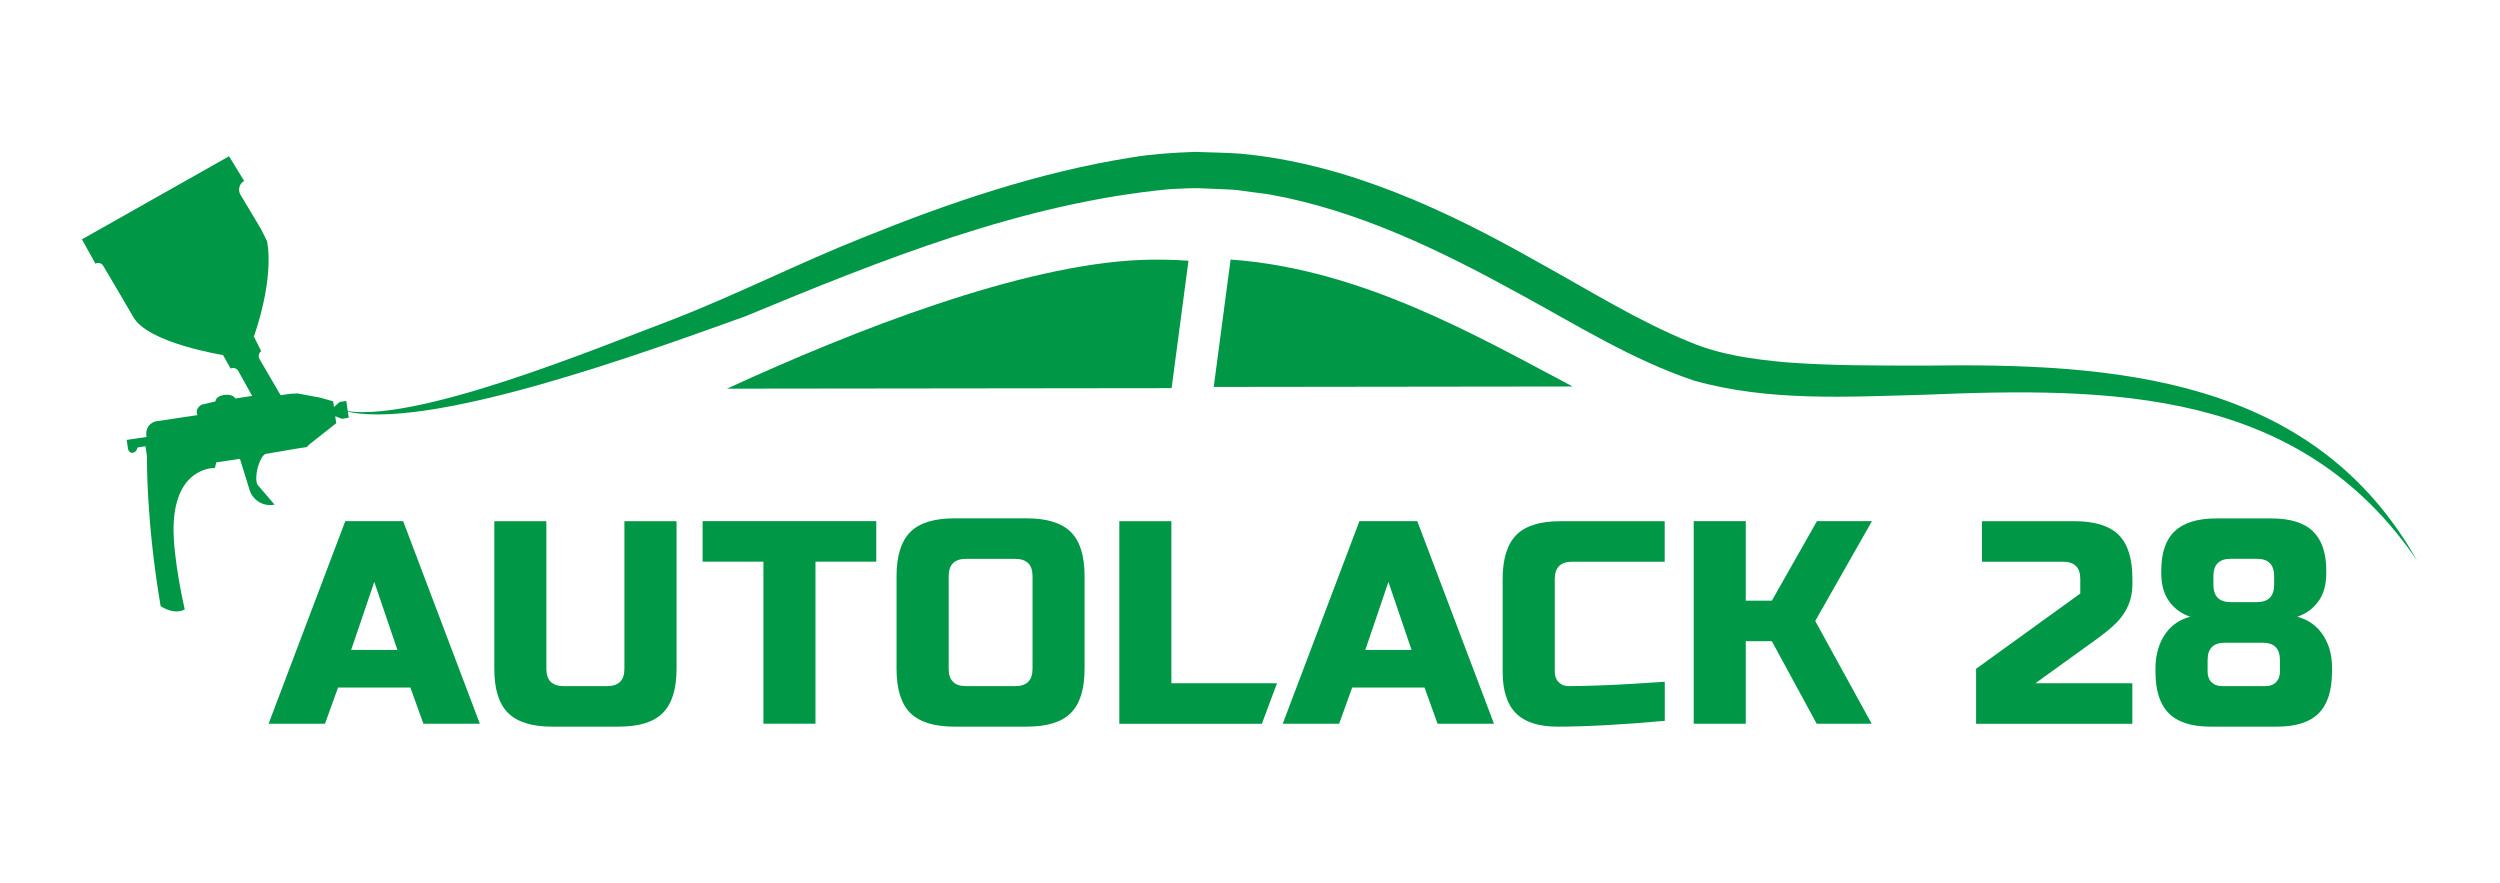 <svg xmlns="http://www.w3.org/2000/svg" id="Ebene_3" viewBox="0 0 331.83 117.19"><defs><style>.cls-1{fill:#009847;}</style></defs><path class="cls-1" d="m10.87,31.77l19.53-11.03,2.01,3.28h0c-.65.36-.87,1.19-.49,1.83l2.72,4.54.8,1.62s1.11,4.3-1.73,12.65c-3.21,2.28-4.09,2.47-4.09,2.47,0,0-10.06-1.59-11.95-5.09-1.63-2.82-3.26-5.57-3.98-6.77-.21-.35-.66-.47-1.02-.27h0s-1.8-3.23-1.8-3.23Z"></path><path class="cls-1" d="m45.07,53.37l-.74.65-.11-.75-1.69-.48-3.04-.57-1.01.05-1.23.19-2.8-4.79c-.21-.36-.11-.81.22-1.06l-.98-1.96-4.09,2.47,1.01,1.8c.37-.18.82-.03,1.02.33l1.84,3.3-2.24.34s-.3-.64-1.48-.47c-1.18.18-1.15.86-1.15.86l-1.83.43s-.69.35-.66,1l.09.39-5.55.83s-1.47.31-1.21,2.07l-1.36.2-1.27.19.19,1.22s.13.56.61.49c.54-.08.65-.71.65-.71l1.05-.16.2,1.35s-.16,8.27,1.81,19.88c2.02,1.26,3.2.42,3.2.42,0,0-1.59-6.8-1.48-11.07.21-7.93,5.49-7.7,5.49-7.7l.17-.74,3.15-.47,1.27,4.12c.44,1.41,1.88,2.26,3.32,1.96l-2.27-2.65c-.46-.95.16-3.46,1.01-4.07l4.65-.79.87-.12.41-.4,3.52-2.78-.14-.93.89.35.91-.14-.33-2.23-.91.14Z"></path><path class="cls-1" d="m320.88,74.49c-15.54-22.94-40.52-23.13-65.54-22.09-10.06.26-20.57.92-30.48-1.88-8.18-2.73-15.66-7.43-23.06-11.45-10.52-5.79-21.47-11.14-33.29-13.26,0,0-4.38-.59-4.38-.59-1.46-.12-2.93-.13-4.4-.21-1.26-.1-3.14.05-4.4.09-19.54,1.83-38.3,9.38-56.44,16.9-11.69,4.17-42.76,15.74-53.6,12.42,9.13,2.14,34.23-8.34,43.87-11.96,8.6-3.33,16.76-7.5,25.37-10.92,11.54-4.67,23.34-8.69,35.72-10.65,2.66-.45,5.62-.63,8.33-.73,1.99.08,4.02.09,6,.23,14.21,1.3,27.41,7.52,39.6,14.42,6.74,3.71,13.09,7.72,20.07,10.57,4.05,1.71,8.38,2.31,12.81,2.71,5.98.46,12.08.43,18.22.44,25.27-.37,51.82,1.4,65.6,25.98h0Z"></path><path class="cls-1" d="m151.45,34.5c-15.88.65-37.98,9.28-54.96,17.09l59.02-.07,2.24-16.91c-2.07-.15-4.17-.19-6.3-.11Z"></path><path class="cls-1" d="m163.34,34.45l-2.24,16.91,47.63-.06c-12.82-6.79-28.1-15.61-45.4-16.85Z"></path><path class="cls-1" d="m43.14,96.06h-7.49l10.18-26.89h7.68l10.18,26.89h-7.49l-1.73-4.8h-9.6l-1.73,4.8Zm3.46-9.79h6.15l-3.07-9.03-3.07,9.03Z"></path><path class="cls-1" d="m82.89,69.18h6.91v19.59c0,2.69-.61,4.64-1.82,5.86s-3.17,1.82-5.86,1.82h-8.83c-2.69,0-4.64-.61-5.86-1.82-1.22-1.22-1.82-3.17-1.82-5.86v-19.59h6.91v19.59c0,1.54.77,2.3,2.3,2.3h5.76c1.54,0,2.3-.77,2.3-2.3v-19.59Z"></path><path class="cls-1" d="m108.24,96.06h-6.91v-21.51h-8.07v-5.38h23.05v5.38h-8.07v21.51Z"></path><path class="cls-1" d="m143.96,88.77c0,2.69-.61,4.64-1.82,5.86s-3.17,1.82-5.86,1.82h-9.6c-2.69,0-4.64-.61-5.86-1.82-1.22-1.22-1.82-3.17-1.82-5.86v-12.29c0-2.69.61-4.64,1.82-5.86s3.17-1.82,5.86-1.82h9.6c2.69,0,4.64.61,5.86,1.82,1.22,1.22,1.82,3.17,1.82,5.86v12.29Zm-6.91-12.29c0-1.54-.77-2.3-2.3-2.3h-6.53c-1.54,0-2.3.77-2.3,2.3v12.29c0,1.54.77,2.3,2.3,2.3h6.53c1.54,0,2.3-.77,2.3-2.3v-12.29Z"></path><path class="cls-1" d="m155.48,90.69h14.02l-2.01,5.38h-18.92v-26.89h6.91v21.51Z"></path><path class="cls-1" d="m177.75,96.06h-7.49l10.18-26.89h7.68l10.18,26.89h-7.49l-1.73-4.8h-9.6l-1.73,4.8Zm3.46-9.79h6.15l-3.07-9.03-3.07,9.03Z"></path><path class="cls-1" d="m220.96,95.68c-5.71.51-10.45.77-14.21.77-2.51,0-4.35-.59-5.53-1.77-1.18-1.18-1.77-3.02-1.77-5.53v-12.29c0-2.69.61-4.64,1.82-5.86s3.17-1.82,5.86-1.82h13.83v5.38h-12.29c-1.54,0-2.3.77-2.3,2.3v12.29c0,.59.17,1.06.52,1.4.35.35.79.52,1.32.52s1.13,0,1.77-.02c.64-.01,1.31-.03,2-.06.69-.03,1.39-.05,2.09-.08.7-.03,1.61-.08,2.73-.15,1.11-.08,2.5-.17,4.17-.27v5.18Z"></path><path class="cls-1" d="m231.72,96.06h-6.91v-26.89h6.91v10.56h3.46l5.99-10.56h7.3l-7.53,13.25,7.49,13.64h-7.3l-5.95-10.95h-3.46v10.95Z"></path><path class="cls-1" d="m283.03,77.63c0,2.18-.92,4.06-2.77,5.65-.56.49-1.18.97-1.84,1.46l-8.26,5.95h12.87v5.38h-20.74v-7.3l13.83-9.99v-1.92c0-1.54-.77-2.3-2.3-2.3h-10.75v-5.38h12.29c2.69,0,4.64.61,5.86,1.82,1.22,1.22,1.82,3.17,1.82,5.86v.77Z"></path><path class="cls-1" d="m309.53,89.15c0,2.51-.59,4.35-1.77,5.53-1.18,1.18-3.02,1.77-5.53,1.77h-8.83c-2.51,0-4.35-.59-5.53-1.77s-1.77-3.02-1.77-5.53v-.38c0-1.95.49-3.56,1.46-4.84.77-1.02,1.82-1.72,3.15-2.07-1.15-.38-2.08-1.06-2.78-2.02-.7-.96-1.06-2.21-1.06-3.74v-.38c0-2.33.59-4.07,1.77-5.2s3.02-1.71,5.53-1.71h7.3c2.51,0,4.35.57,5.53,1.71,1.18,1.14,1.77,2.87,1.77,5.2v.38c0,1.54-.35,2.78-1.06,3.74-.7.96-1.63,1.63-2.78,2.02,2.07.56,3.48,1.95,4.23,4.15.26.79.38,1.72.38,2.77v.38Zm-14.21-3.84c-1.54,0-2.3.77-2.3,2.3v1.54c0,.59.17,1.06.52,1.4.35.35.81.52,1.4.52h5.76c.59,0,1.06-.17,1.4-.52.35-.35.52-.81.52-1.4v-1.54c0-1.54-.77-2.3-2.3-2.3h-4.99Zm.77-11.14c-1.54,0-2.3.77-2.3,2.3v1.15c0,1.54.77,2.3,2.3,2.3h3.46c1.54,0,2.3-.77,2.3-2.3v-1.15c0-1.54-.77-2.3-2.3-2.3h-3.46Z"></path></svg>